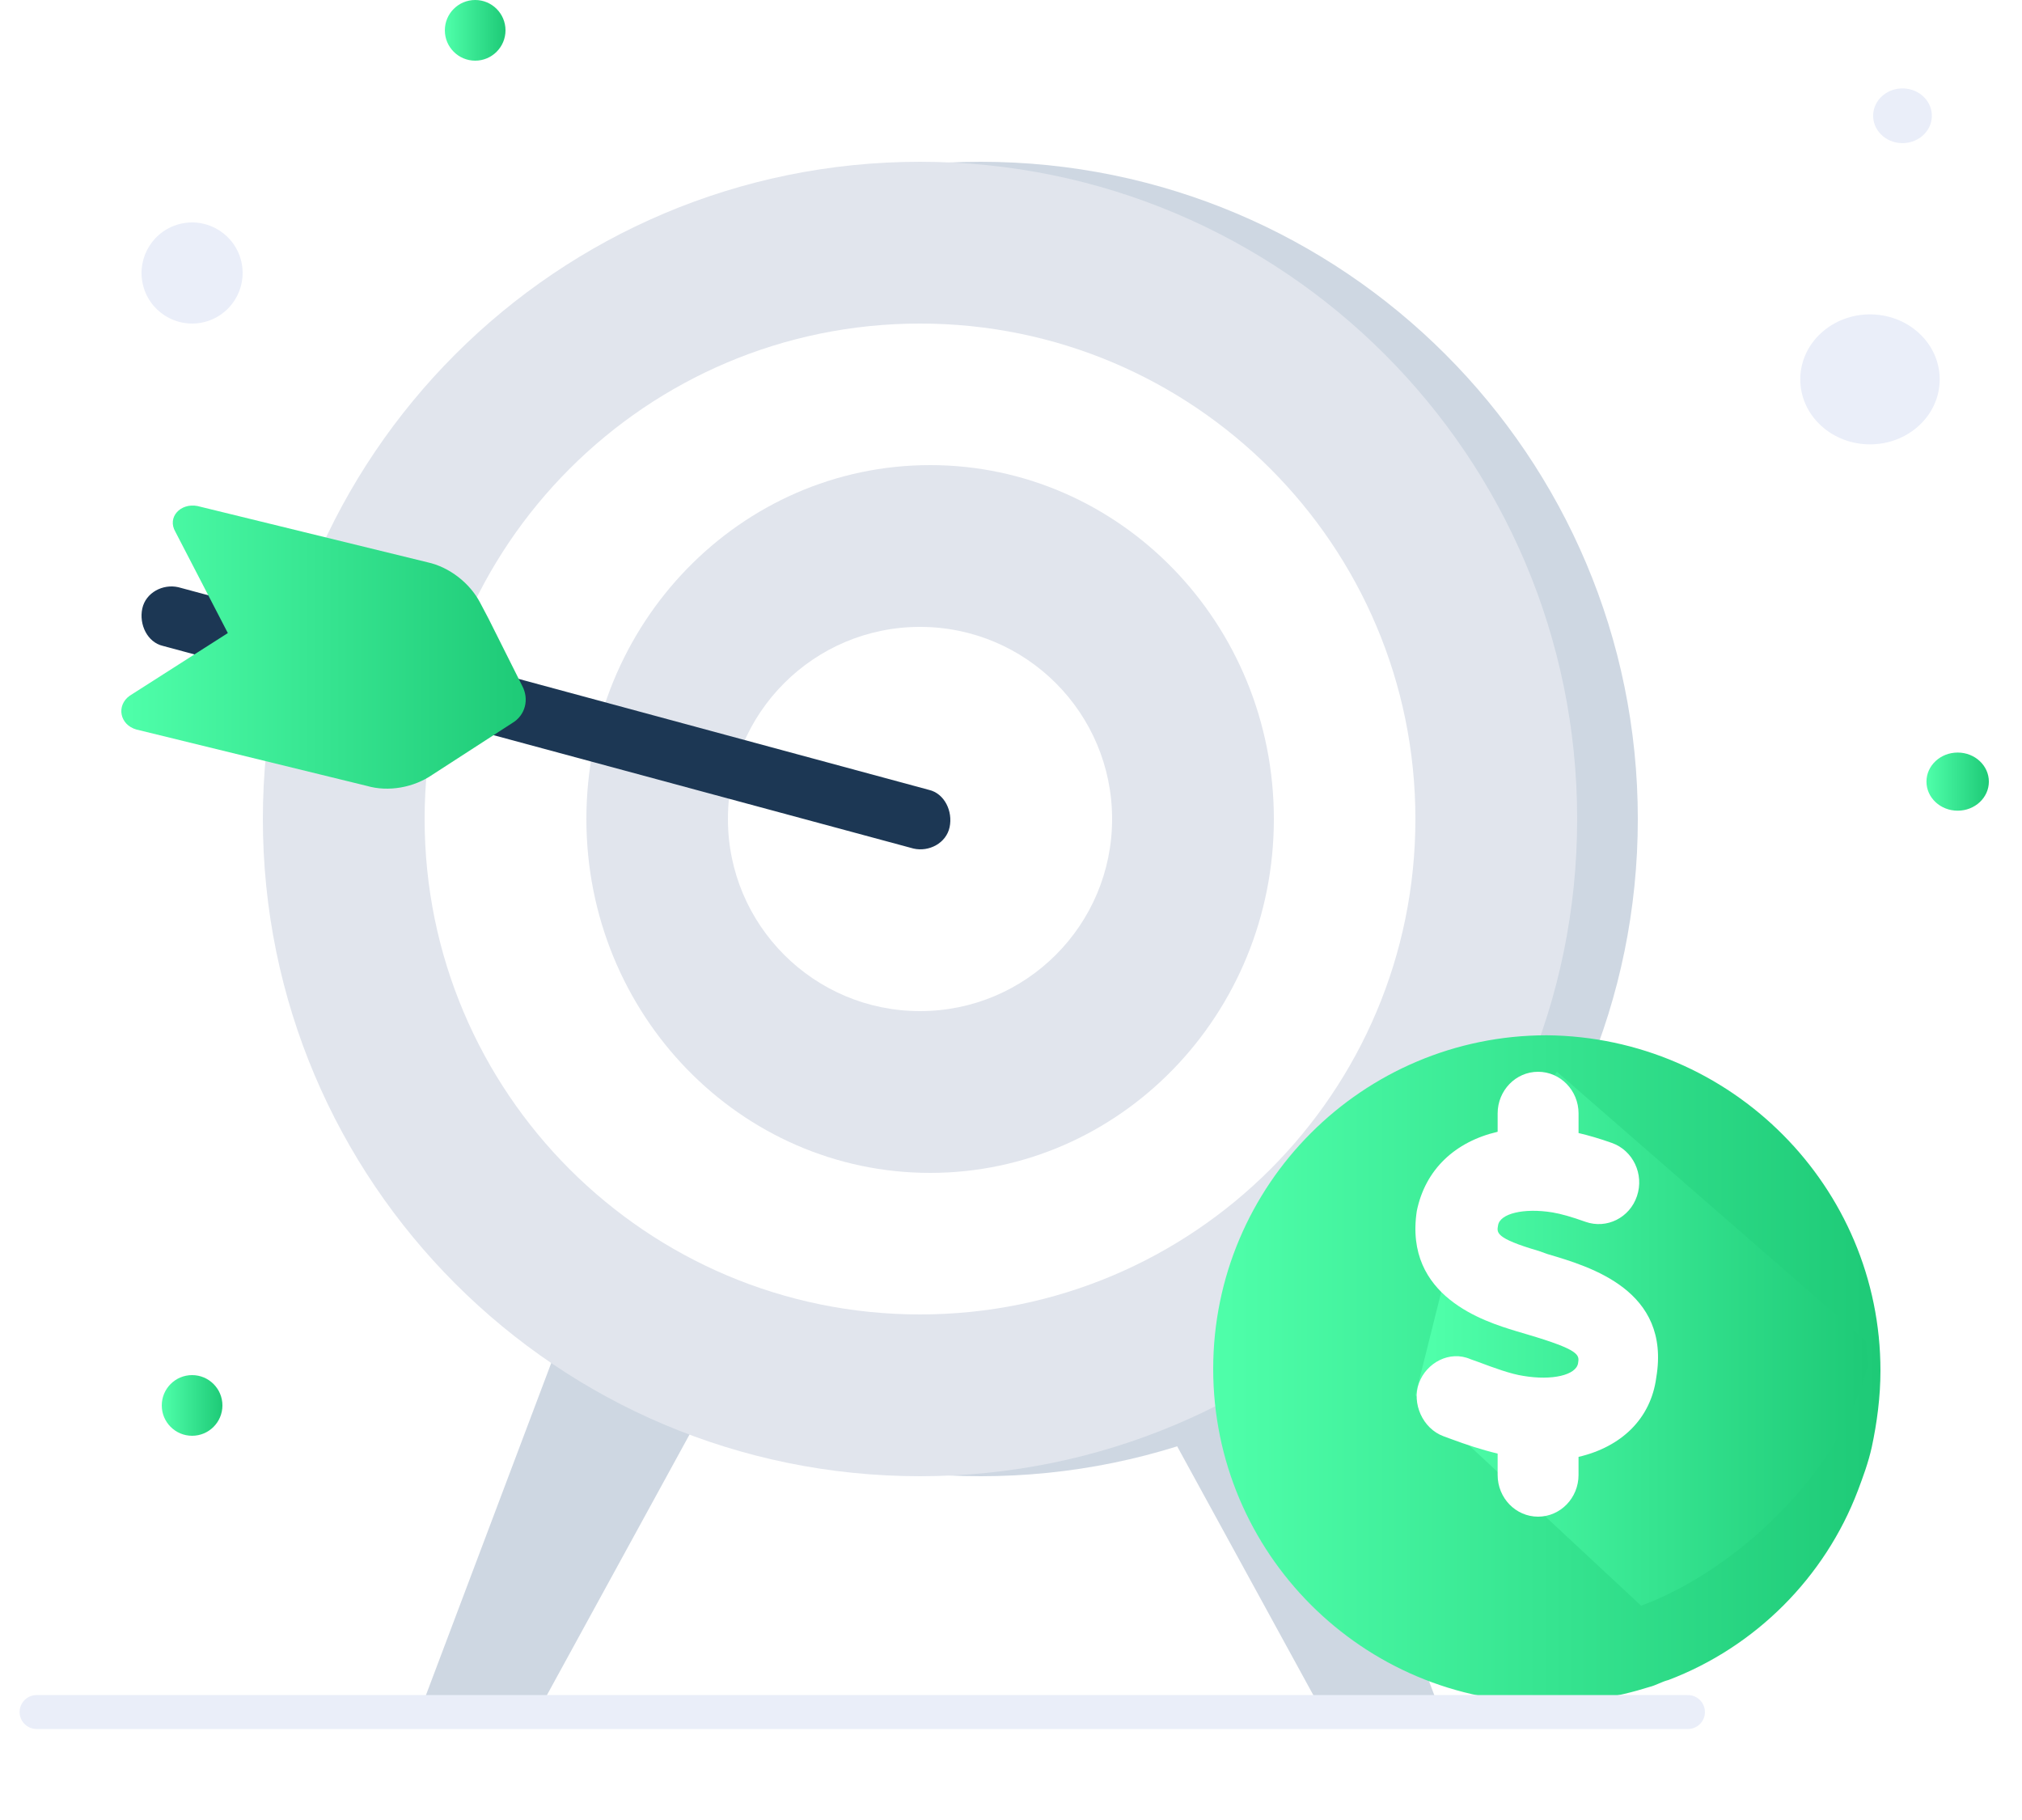 <?xml version="1.0" encoding="UTF-8"?>
<svg xmlns="http://www.w3.org/2000/svg" width="100" height="90" viewBox="0 0 100 90" fill="none">
  <g clip-path="url(#clip0_1521_23683)">
    <path d="M10.273 15.877C11.585 15.45 12.304 14.04 11.877 12.727C11.45 11.415 10.04 10.696 8.727 11.123C7.415 11.55 6.696 12.96 7.123 14.273C7.55 15.585 8.96 16.304 10.273 15.877Z" fill="#EAEEF9"></path>
    <path d="M23.5 3C24.328 3 25 2.328 25 1.5C25 0.672 24.328 0 23.5 0C22.672 0 22 0.672 22 1.5C22 2.328 22.672 3 23.5 3Z" fill="url(#paint0_linear_1521_23683)"></path>
    <path d="M96.818 40.089C97.67 40.089 98.361 39.446 98.361 38.652C98.361 37.858 97.67 37.214 96.818 37.214C95.966 37.214 95.275 37.858 95.275 38.652C95.275 39.446 95.966 40.089 96.818 40.089Z" fill="url(#paint1_linear_1521_23683)"></path>
    <path d="M9.5 71C10.328 71 11 70.328 11 69.5C11 68.672 10.328 68 9.5 68C8.672 68 8 68.672 8 69.5C8 70.328 8.672 71 9.5 71Z" fill="url(#paint2_linear_1521_23683)"></path>
    <path d="M94.808 21.133C96.214 19.935 96.312 17.902 95.028 16.592C93.743 15.282 91.561 15.19 90.156 16.388C88.75 17.585 88.652 19.618 89.937 20.928C91.221 22.238 93.403 22.33 94.808 21.133Z" fill="#EAEEF9"></path>
    <path d="M95.069 6.724C95.661 6.22 95.703 5.364 95.162 4.812C94.621 4.261 93.702 4.222 93.11 4.726C92.518 5.231 92.477 6.087 93.018 6.638C93.558 7.19 94.477 7.228 95.069 6.724Z" fill="#EAEEF9"></path>
    <path d="M27.791 66L21 84H26.952L35 69.296L27.791 66Z" fill="#CED7E2"></path>
    <path d="M64.21 66L71 84H65.048L57 69.296L64.21 66Z" fill="#CED7E2"></path>
    <path d="M48.5 73C66.449 73 81 58.449 81 40.5C81 22.551 66.449 8 48.5 8C30.551 8 16 22.551 16 40.5C16 58.449 30.551 73 48.5 73Z" fill="#CED7E2"></path>
    <path d="M45.5 73C63.449 73 78 58.449 78 40.5C78 22.551 63.449 8 45.5 8C27.551 8 13 22.551 13 40.5C13 58.449 27.551 73 45.5 73Z" fill="#E1E5ED"></path>
    <path d="M45.5 65C59.031 65 70 54.031 70 40.5C70 26.969 59.031 16 45.5 16C31.969 16 21 26.969 21 40.5C21 54.031 31.969 65 45.5 65Z" fill="white"></path>
    <path d="M46 58C55.389 58 63 50.165 63 40.5C63 30.835 55.389 23 46 23C36.611 23 29 30.835 29 40.5C29 50.165 36.611 58 46 58Z" fill="#E1E5ED"></path>
    <path d="M45.5 50C50.747 50 55 45.747 55 40.5C55 35.253 50.747 31 45.5 31C40.253 31 36 35.253 36 40.5C36 45.747 40.253 50 45.5 50Z" fill="white"></path>
    <g filter="url(#filter0_d_1521_23683)">
      <path d="M93 63.586C93 64.875 92.828 66.164 92.57 67.367C92.398 68.141 92.141 68.828 91.883 69.515C90.25 73.812 86.813 77.25 82.516 78.882C82.172 78.969 81.914 79.141 81.57 79.227C79.938 79.742 78.305 80 76.5 80C67.391 80 60 72.609 60 63.5C60 54.391 67.391 47 76.5 47C85.609 47.086 93 54.477 93 63.586Z" fill="url(#paint3_linear_1521_23683)"></path>
    </g>
    <path d="M92.371 67.577C92.189 68.253 91.917 68.93 91.645 69.607C89.921 73.666 85.517 77.796 81.162 79.403L71.361 70.269L70 69L72.5 59L77 53L92.28 66.308L92.371 67.577Z" fill="url(#paint4_linear_1521_23683)"></path>
    <path d="M73.138 67.36C73.872 67.635 74.706 67.945 75.34 68.039C76.774 68.28 77.95 67.996 78.045 67.413L78.045 67.412C78.113 67.004 78.153 66.761 75.515 65.983L74.973 65.822L74.961 65.818C73.435 65.352 69.428 64.127 70.069 59.886C70.486 57.834 71.962 56.457 74.067 55.967V55.062C74.067 53.924 74.962 53 76.067 53C77.172 53 78.069 53.924 78.069 55.062V56.029C78.561 56.146 79.088 56.295 79.722 56.521C80.767 56.894 81.319 58.068 80.959 59.145C80.6 60.221 79.459 60.788 78.414 60.42C77.723 60.173 77.187 60.021 76.775 59.954C75.365 59.725 74.185 60.008 74.089 60.589C74.03 60.942 73.905 61.219 76.099 61.86L76.54 62.017C78.669 62.644 82.637 63.813 81.913 68.115C81.644 70.166 80.176 71.552 78.068 72.044V72.938C78.068 74.076 77.171 75 76.067 75C74.961 75 74.067 74.076 74.067 72.938V71.881C73.273 71.691 72.49 71.43 71.782 71.167L71.394 71.025C70.354 70.643 69.81 69.388 70.177 68.391C70.544 67.394 71.687 66.759 72.729 67.214L73.138 67.36Z" fill="white"></path>
    <path d="M29.039 34.489L45.943 39.06C46.708 39.236 47.133 40.115 46.963 40.907C46.793 41.698 45.943 42.137 45.179 41.962L8.057 31.94C7.292 31.764 6.867 30.885 7.037 30.093C7.207 29.302 8.057 28.863 8.821 29.038L21.563 32.467" fill="#1C3754"></path>
    <path d="M24.159 30.589L23.74 29.794C23.238 28.84 22.233 28.044 21.145 27.806L9.761 25.022C8.924 24.863 8.255 25.579 8.673 26.295L11.268 31.305L6.413 34.406C5.744 34.883 5.911 35.838 6.748 36.076L18.132 38.86C19.22 39.178 20.476 38.939 21.396 38.303L25.33 35.758C26 35.361 26.167 34.565 25.833 33.929L24.159 30.589Z" fill="url(#paint5_linear_1521_23683)"></path>
    <path d="M1.809 84.661H83.479" stroke="#EAEEF9" stroke-width="1.678" stroke-miterlimit="10" stroke-linecap="round" stroke-linejoin="round"></path>
  </g>
  <defs>
    <filter id="filter0_d_1521_23683" x="53.288" y="44.483" width="46.424" height="46.424" color-interpolation-filters="sRGB">
      <feFlood flood-opacity="0" result="BackgroundImageFix"></feFlood>
      <feColorMatrix in="SourceAlpha" type="matrix" values="0 0 0 0 0 0 0 0 0 0 0 0 0 0 0 0 0 0 127 0" result="hardAlpha"></feColorMatrix>
      <feOffset dy="4.195"></feOffset>
      <feGaussianBlur stdDeviation="3.356"></feGaussianBlur>
      <feColorMatrix type="matrix" values="0 0 0 0 0.29 0 0 0 0 0.976 0 0 0 0 0.647 0 0 0 0.22 0"></feColorMatrix>
      <feBlend mode="normal" in2="BackgroundImageFix" result="effect1_dropShadow_1521_23683"></feBlend>
      <feBlend mode="normal" in="SourceGraphic" in2="effect1_dropShadow_1521_23683" result="shape"></feBlend>
    </filter>
    <linearGradient id="paint0_linear_1521_23683" x1="21.998" y1="1.524" x2="24.989" y2="1.524" gradientUnits="userSpaceOnUse">
      <stop stop-color="#4FFFAA"></stop>
      <stop offset="1" stop-color="#1ECA77"></stop>
    </linearGradient>
    <linearGradient id="paint1_linear_1521_23683" x1="95.273" y1="38.674" x2="98.349" y2="38.674" gradientUnits="userSpaceOnUse">
      <stop stop-color="#4FFFAA"></stop>
      <stop offset="1" stop-color="#1ECA77"></stop>
    </linearGradient>
    <linearGradient id="paint2_linear_1521_23683" x1="7.998" y1="69.524" x2="10.989" y2="69.524" gradientUnits="userSpaceOnUse">
      <stop stop-color="#4FFFAA"></stop>
      <stop offset="1" stop-color="#1ECA77"></stop>
    </linearGradient>
    <linearGradient id="paint3_linear_1521_23683" x1="59.976" y1="63.76" x2="92.874" y2="63.76" gradientUnits="userSpaceOnUse">
      <stop stop-color="#4FFFAA"></stop>
      <stop offset="1" stop-color="#1ECA77"></stop>
    </linearGradient>
    <linearGradient id="paint4_linear_1521_23683" x1="70.844" y1="68.659" x2="92.289" y2="68.659" gradientUnits="userSpaceOnUse">
      <stop stop-color="#4FFFAA"></stop>
      <stop offset="1" stop-color="#1ECA77"></stop>
    </linearGradient>
    <linearGradient id="paint5_linear_1521_23683" x1="5.985" y1="32.11" x2="25.924" y2="32.11" gradientUnits="userSpaceOnUse">
      <stop stop-color="#4FFFAA"></stop>
      <stop offset="1" stop-color="#1ECA77"></stop>
    </linearGradient>
    <clipPath id="clip0_1521_23683">
      <rect width="100" height="90" fill="white"></rect>
    </clipPath>
  </defs>
</svg>
